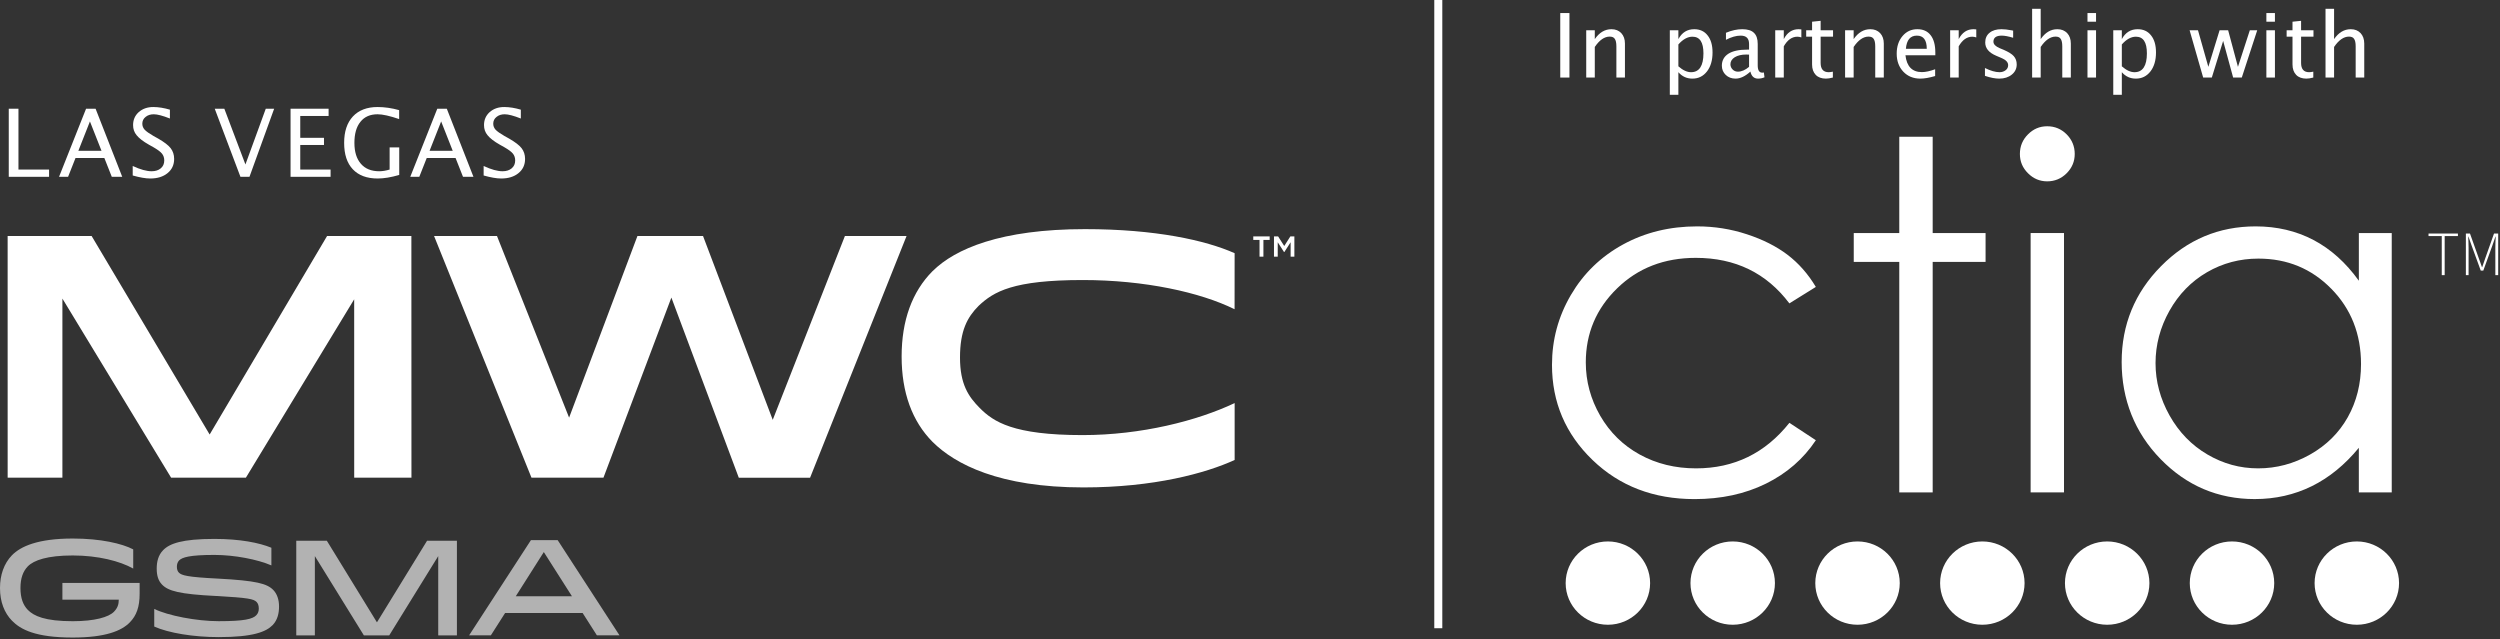 <svg width="1107" height="283" viewBox="0 0 1107 283" fill="none" xmlns="http://www.w3.org/2000/svg">
<rect x="0" y="0" width="1107" height="283" fill="#333333" stroke="none"/>
<g clip-path="url(#clip0_247_1365)">
<path d="M638.65 0H635.1V278.18H638.65V0Z" fill="white"/>
<path d="M694.951 5.781H690.883V34.34H694.951V5.781Z" fill="white"/>
<path d="M702.381 34.34V13.405H706.173V17.316C708.187 14.393 710.636 12.931 713.559 12.931C715.376 12.931 716.798 13.524 717.904 14.669C718.971 15.815 719.524 17.355 719.524 19.291V34.34H715.732V20.515C715.732 18.974 715.495 17.869 715.021 17.197C714.586 16.526 713.836 16.209 712.769 16.209C710.439 16.209 708.227 17.75 706.173 20.791V34.34H702.381Z" fill="white"/>
<path d="M739.393 41.964V13.405H743.185V17.316C744.765 14.393 747.095 12.931 750.216 12.931C752.704 12.931 754.719 13.839 756.141 15.696C757.602 17.513 758.313 20.041 758.313 23.241C758.313 26.716 757.484 29.521 755.864 31.614C754.205 33.748 752.072 34.814 749.386 34.814C746.898 34.814 744.844 33.866 743.185 31.97V41.964H739.393ZM743.185 29.363C745.16 31.101 747.016 31.97 748.794 31.97C752.428 31.97 754.284 29.166 754.284 23.636C754.284 18.698 752.665 16.249 749.426 16.249C747.293 16.249 745.199 17.395 743.185 19.686V29.363Z" fill="white"/>
<path d="M775.077 31.694C772.786 33.787 770.614 34.814 768.481 34.814C766.743 34.814 765.321 34.261 764.175 33.194C763.03 32.089 762.438 30.745 762.438 29.087C762.438 26.796 763.425 25.018 765.321 23.794C767.256 22.569 770.021 21.977 773.616 21.977H774.485V19.448C774.485 17 773.261 15.775 770.772 15.775C768.758 15.775 766.585 16.407 764.255 17.631V14.511C766.822 13.444 769.232 12.931 771.443 12.931C773.814 12.931 775.512 13.444 776.618 14.511C777.764 15.578 778.316 17.197 778.316 19.448V28.928C778.316 31.101 778.988 32.167 780.291 32.167C780.489 32.167 780.726 32.167 781.042 32.089L781.318 34.221C780.449 34.617 779.501 34.814 778.474 34.814C776.697 34.814 775.551 33.787 775.077 31.694ZM774.485 29.6V24.189L773.221 24.149C771.167 24.149 769.468 24.544 768.165 25.334C766.901 26.124 766.23 27.191 766.23 28.454C766.23 29.363 766.585 30.153 767.217 30.785C767.849 31.417 768.639 31.733 769.548 31.733C771.167 31.733 772.786 31.022 774.485 29.6Z" fill="white"/>
<path d="M786.068 34.34V13.405H789.86V17.316C791.361 14.393 793.573 12.931 796.417 12.931C796.812 12.931 797.207 12.97 797.642 13.01V16.565C797.01 16.367 796.417 16.249 795.904 16.249C793.494 16.249 791.48 17.671 789.86 20.515V34.34H786.068Z" fill="white"/>
<path d="M808.511 34.814C806.615 34.814 805.074 34.261 804.008 33.155C802.941 32.049 802.388 30.509 802.388 28.573V16.249H799.781V13.405H802.388V9.613L806.18 9.218V13.405H811.671V16.249H806.18V27.862C806.18 30.587 807.365 31.97 809.735 31.97C810.249 31.97 810.841 31.891 811.592 31.733V34.34C810.407 34.656 809.38 34.814 808.511 34.814Z" fill="white"/>
<path d="M817.004 34.34V13.405H820.796V17.316C822.81 14.393 825.259 12.931 828.182 12.931C829.999 12.931 831.421 13.524 832.527 14.669C833.594 15.815 834.147 17.355 834.147 19.291V34.34H830.355V20.515C830.355 18.974 830.118 17.869 829.644 17.197C829.209 16.526 828.459 16.209 827.392 16.209C825.062 16.209 822.85 17.75 820.796 20.791V34.34H817.004Z" fill="white"/>
<path d="M856.884 33.669C854.316 34.419 852.144 34.814 850.327 34.814C847.246 34.814 844.718 33.787 842.782 31.733C840.847 29.679 839.859 27.032 839.859 23.754C839.859 20.594 840.728 17.987 842.427 15.973C844.165 13.918 846.337 12.931 849.023 12.931C851.551 12.931 853.526 13.8 854.909 15.617C856.291 17.395 856.963 19.962 856.963 23.28V24.465H843.73C844.283 29.442 846.732 31.93 851.038 31.93C852.618 31.93 854.593 31.496 856.884 30.666V33.669ZM843.928 21.621H853.171C853.171 17.71 851.709 15.775 848.786 15.775C845.863 15.775 844.244 17.71 843.928 21.621Z" fill="white"/>
<path d="M863.523 34.34V13.405H867.315V17.316C868.816 14.393 871.028 12.931 873.872 12.931C874.267 12.931 874.662 12.97 875.097 13.01V16.565C874.465 16.367 873.872 16.249 873.359 16.249C870.949 16.249 868.935 17.671 867.315 20.515V34.34H863.523Z" fill="white"/>
<path d="M885.257 34.814C883.519 34.814 881.386 34.419 878.938 33.59V30.113C881.386 31.338 883.559 31.97 885.416 31.97C886.482 31.97 887.391 31.654 888.141 31.061C888.852 30.509 889.208 29.758 889.208 28.849C889.208 27.546 888.181 26.48 886.166 25.65L883.954 24.702C880.676 23.32 879.056 21.384 879.056 18.817C879.056 17 879.688 15.538 880.991 14.511C882.255 13.444 884.033 12.931 886.285 12.931C887.47 12.931 888.892 13.089 890.63 13.405L891.42 13.563V16.723C889.287 16.091 887.627 15.775 886.363 15.775C883.914 15.775 882.69 16.683 882.69 18.461C882.69 19.607 883.638 20.555 885.495 21.345L887.312 22.095C889.366 23.003 890.867 23.912 891.696 24.86C892.565 25.848 893 27.072 893 28.534C893 30.351 892.288 31.852 890.827 33.036C889.365 34.221 887.509 34.814 885.257 34.814Z" fill="white"/>
<path d="M899.824 34.34V3.885H903.616V17.316C905.631 14.393 908.08 12.931 911.003 12.931C912.82 12.931 914.242 13.524 915.348 14.669C916.414 15.815 916.967 17.355 916.967 19.291V34.34H913.175V20.515C913.175 18.974 912.938 17.869 912.464 17.197C912.03 16.526 911.279 16.209 910.213 16.209C907.882 16.209 905.67 17.75 903.616 20.791V34.34H899.824Z" fill="white"/>
<path d="M924.336 34.34V13.405H928.128V34.34H924.336ZM924.336 9.613V5.781H928.128V9.613H924.336Z" fill="white"/>
<path d="M935.754 41.964V13.405H939.546V17.316C941.126 14.393 943.456 12.931 946.577 12.931C949.065 12.931 951.08 13.839 952.502 15.696C953.963 17.513 954.674 20.041 954.674 23.241C954.674 26.716 953.845 29.521 952.225 31.614C950.566 33.748 948.433 34.814 945.747 34.814C943.259 34.814 941.205 33.866 939.546 31.97V41.964H935.754ZM939.546 29.363C941.521 31.101 943.377 31.97 945.155 31.97C948.789 31.97 950.645 29.166 950.645 23.636C950.645 18.698 949.026 16.249 945.787 16.249C943.654 16.249 941.56 17.395 939.546 19.686V29.363Z" fill="white"/>
<path d="M975.563 34.34L969.559 13.405H973.272L977.854 29.6L982.831 13.405H986.623L990.968 29.6L996.221 13.405H999.5L992.666 34.34H988.835L984.411 18.105L979.394 34.34H975.563Z" fill="white"/>
<path d="M1003.55 34.34V13.405H1007.34V34.34H1003.55ZM1003.55 9.613V5.781H1007.34V9.613H1003.55Z" fill="white"/>
<path d="M1021.25 34.814C1019.35 34.814 1017.81 34.261 1016.74 33.155C1015.68 32.049 1015.12 30.509 1015.12 28.573V16.249H1012.52V13.405H1015.12V9.613L1018.92 9.218V13.405H1024.41V16.249H1018.92V27.862C1018.92 30.587 1020.1 31.97 1022.47 31.97C1022.99 31.97 1023.58 31.891 1024.33 31.733V34.34C1023.14 34.656 1022.12 34.814 1021.25 34.814Z" fill="white"/>
<path d="M1029.74 34.34V3.885H1033.53V17.316C1035.55 14.393 1038 12.931 1040.92 12.931C1042.74 12.931 1044.16 13.524 1045.27 14.669C1046.33 15.815 1046.89 17.355 1046.89 19.291V34.34H1043.09V20.515C1043.09 18.974 1042.86 17.869 1042.38 17.197C1041.95 16.526 1041.2 16.209 1040.13 16.209C1037.8 16.209 1035.59 17.75 1033.53 20.791V34.34H1029.74Z" fill="white"/>
<path d="M1044.5 103.2V124.31C1038.74 116.29 1032.03 110.27 1024.4 106.26C1016.76 102.25 1008.23 100.24 998.801 100.24C982.471 100.24 968.511 106.12 956.891 117.88C945.281 129.62 939.471 143.77 939.471 160.3C939.471 176.83 945.231 191.52 956.731 203.31C968.231 215.09 982.111 220.99 998.371 220.99C1007.51 220.99 1015.93 219.09 1023.64 215.29C1031.35 211.49 1038.3 205.82 1044.49 198.29V218.03H1059.06V103.2H1044.49H1044.5ZM1032.33 127.89C1041.08 136.81 1045.46 147.93 1045.46 161.21C1045.46 169.92 1043.51 177.76 1039.61 184.72C1035.71 191.68 1030.13 197.19 1022.9 201.27C1015.66 205.35 1008 207.39 999.921 207.39C991.841 207.39 984.401 205.33 977.401 201.22C970.411 197.12 964.841 191.37 960.691 183.99C956.541 176.61 954.471 168.87 954.471 160.79C954.471 152.71 956.531 144.91 960.641 137.6C964.741 130.29 970.281 124.61 977.241 120.56C984.191 116.52 991.801 114.51 1000.01 114.51C1012.8 114.51 1023.57 118.96 1032.32 127.89" fill="white"/>
<path d="M913.94 103.19H899.16V218.03H913.94V103.19Z" fill="white"/>
<path d="M897.99 59.5C895.6 61.89 894.41 64.78 894.41 68.16C894.41 71.54 895.6 74.32 897.99 76.71C900.37 79.1 903.21 80.3 906.51 80.3C909.81 80.3 912.74 79.1 915.12 76.71C917.5 74.32 918.69 71.47 918.69 68.16C918.69 64.85 917.5 61.9 915.12 59.5C912.74 57.11 909.87 55.91 906.51 55.91C903.15 55.91 900.37 57.11 897.99 59.5Z" fill="white"/>
<path d="M841 60.55V103.2H820.84V115.97H841V218.04H855.79V115.97H879.21V103.2H855.79V60.55H841Z" fill="white"/>
<path d="M791.501 112.8C786.581 109.08 780.581 106.04 773.501 103.73C766.431 101.4 759.101 100.24 751.501 100.24C739.401 100.24 728.451 102.91 718.671 108.26C708.891 113.61 701.201 121.05 695.611 130.58C690.011 140.12 687.221 150.45 687.221 161.57C687.221 178.1 693.201 192.15 705.161 203.68C717.131 215.22 732.181 221 750.331 221C762.161 221 772.701 218.72 781.951 214.16C791.201 209.6 798.581 203.18 804.061 194.93L792.341 187.23C781.661 200.67 767.881 207.39 751.011 207.39C741.811 207.39 733.491 205.35 726.071 201.27C718.661 197.19 712.831 191.46 708.571 184.09C704.321 176.71 702.191 168.84 702.191 160.47C702.191 147.61 706.811 136.68 716.061 127.68C725.291 118.68 736.911 114.18 750.901 114.18C768.401 114.18 782.211 120.9 792.331 134.34L804.051 127.05C800.611 121.29 796.411 116.54 791.491 112.8" fill="white"/>
<path d="M711.971 276.64C722.301 276.64 730.671 268.38 730.671 258.2C730.671 248.02 722.301 239.75 711.971 239.75C701.641 239.75 693.271 248.01 693.271 258.2C693.271 268.39 701.641 276.64 711.971 276.64Z" fill="white"/>
<path d="M767.241 276.64C777.571 276.64 785.941 268.38 785.941 258.2C785.941 248.02 777.571 239.75 767.241 239.75C756.911 239.75 748.541 248.01 748.541 258.2C748.541 268.39 756.911 276.64 767.241 276.64Z" fill="white"/>
<path d="M822.511 276.64C832.841 276.64 841.211 268.38 841.211 258.2C841.211 248.02 832.841 239.75 822.511 239.75C812.181 239.75 803.811 248.01 803.811 258.2C803.811 268.39 812.181 276.64 822.511 276.64Z" fill="white"/>
<path d="M1043.6 276.64C1053.93 276.64 1062.3 268.38 1062.3 258.2C1062.3 248.02 1053.93 239.75 1043.6 239.75C1033.27 239.75 1024.9 248.01 1024.9 258.2C1024.9 268.39 1033.27 276.64 1043.6 276.64Z" fill="white"/>
<path d="M877.78 276.64C888.11 276.64 896.48 268.38 896.48 258.2C896.48 248.02 888.11 239.75 877.78 239.75C867.45 239.75 859.08 248.01 859.08 258.2C859.08 268.39 867.45 276.64 877.78 276.64Z" fill="white"/>
<path d="M933.061 276.64C943.391 276.64 951.761 268.38 951.761 258.2C951.761 248.02 943.391 239.75 933.061 239.75C922.731 239.75 914.361 248.01 914.361 258.2C914.361 268.39 922.731 276.64 933.061 276.64Z" fill="white"/>
<path d="M988.331 276.64C998.661 276.64 1007.03 268.38 1007.03 258.2C1007.03 248.02 998.661 239.75 988.331 239.75C978.001 239.75 969.631 248.01 969.631 258.2C969.631 268.39 978.001 276.64 988.331 276.64Z" fill="white"/>
<path d="M1081.21 104.53H1075.35V103.41H1088.37V104.53H1082.5V121.83H1081.21V104.53Z" fill="white"/>
<path d="M1091.89 103.41H1093.71L1097.56 114.23C1097.81 114.9 1098.05 115.57 1098.29 116.25C1098.53 116.93 1098.77 117.61 1099.01 118.3H1099.12C1099.36 117.61 1099.59 116.93 1099.82 116.25C1100.04 115.57 1100.28 114.9 1100.52 114.23L1104.35 103.41H1106.2V121.83H1104.94V109.73C1104.94 108.97 1104.96 108.15 1104.99 107.26C1105.03 106.38 1105.07 105.54 1105.1 104.76H1104.99L1103.57 108.87L1099.6 119.83H1098.48L1094.48 108.87L1093.03 104.76H1092.92C1092.96 105.55 1092.99 106.38 1093.03 107.26C1093.07 108.15 1093.09 108.97 1093.09 109.73V121.83H1091.89V103.41Z" fill="white"/>
<path d="M3.879 78.29V48.141H8.174V75.079H21.727V78.29H3.879Z" fill="white"/>
<path d="M44.951 66.781L39.822 53.77L34.693 66.781H44.951ZM49.496 78.29L46.202 69.95H33.442L30.148 78.29H26.145L38.112 48.141H42.324L54.125 78.29H49.496Z" fill="white"/>
<path d="M66.52 79.041C64.477 79.041 61.891 78.582 58.764 77.706V73.495C62.141 75.079 64.935 75.83 67.145 75.83C68.813 75.83 70.148 75.413 71.19 74.537C72.233 73.661 72.733 72.494 72.733 71.034C72.733 69.867 72.4 68.866 71.732 68.032C71.065 67.198 69.814 66.28 68.021 65.238L65.936 64.07C63.351 62.611 61.558 61.193 60.515 59.9C59.431 58.608 58.931 57.106 58.931 55.397C58.931 53.062 59.764 51.143 61.432 49.642C63.142 48.141 65.269 47.39 67.896 47.39C70.189 47.39 72.65 47.807 75.235 48.558V52.478C72.066 51.227 69.689 50.601 68.105 50.601C66.645 50.601 65.436 50.977 64.477 51.769C63.476 52.561 63.017 53.562 63.017 54.771C63.017 55.772 63.351 56.648 64.06 57.44C64.769 58.191 66.061 59.108 67.938 60.192L70.106 61.401C72.692 62.903 74.526 64.279 75.569 65.613C76.57 66.906 77.112 68.49 77.112 70.367C77.112 72.952 76.153 75.079 74.193 76.664C72.275 78.248 69.689 79.041 66.52 79.041Z" fill="white"/>
<path d="M106.466 78.29L95.082 48.141H99.335L108.676 72.827L117.683 48.141H121.395L110.469 78.29H106.466Z" fill="white"/>
<path d="M128.658 78.29V48.141H145.505V51.352H132.953V61.026H143.462V64.195H132.953V75.079H146.381V78.29H128.658Z" fill="white"/>
<path d="M176.781 77.456C173.153 78.54 169.942 79.041 167.232 79.041C162.436 79.041 158.767 77.665 156.223 74.954C153.638 72.202 152.387 68.324 152.387 63.236C152.387 58.232 153.679 54.354 156.265 51.56C158.85 48.808 162.478 47.39 167.19 47.39C170.234 47.39 173.445 47.849 176.74 48.766V52.728C172.611 51.31 169.4 50.601 167.19 50.601C163.938 50.601 161.394 51.685 159.601 53.937C157.808 56.147 156.932 59.233 156.932 63.278C156.932 67.24 157.891 70.325 159.809 72.535C161.728 74.746 164.438 75.83 167.899 75.83C169.359 75.83 170.86 75.579 172.528 75.079V65.28H176.781V77.456Z" fill="white"/>
<path d="M200.471 66.781L195.342 53.77L190.213 66.781H200.471ZM205.016 78.29L201.722 69.95H188.962L185.667 78.29H181.664L193.632 48.141H197.844L209.645 78.29H205.016Z" fill="white"/>
<path d="M221.91 79.041C219.867 79.041 217.282 78.582 214.154 77.706V73.495C217.532 75.079 220.326 75.83 222.536 75.83C224.204 75.83 225.538 75.413 226.581 74.537C227.623 73.661 228.124 72.494 228.124 71.034C228.124 69.867 227.79 68.866 227.123 68.032C226.456 67.198 225.205 66.28 223.412 65.238L221.327 64.07C218.741 62.611 216.948 61.193 215.906 59.9C214.821 58.608 214.321 57.106 214.321 55.397C214.321 53.062 215.155 51.143 216.823 49.642C218.533 48.141 220.659 47.39 223.287 47.39C225.58 47.39 228.04 47.807 230.626 48.558V52.478C227.457 51.227 225.08 50.601 223.495 50.601C222.036 50.601 220.826 50.977 219.867 51.769C218.866 52.561 218.408 53.562 218.408 54.771C218.408 55.772 218.741 56.648 219.45 57.44C220.159 58.191 221.452 59.108 223.328 60.192L225.497 61.401C228.082 62.903 229.917 64.279 230.959 65.613C231.96 66.906 232.502 68.49 232.502 70.367C232.502 72.952 231.543 75.079 229.583 76.664C227.665 78.248 225.08 79.041 221.91 79.041Z" fill="white"/>
<path d="M267.209 211.52L297.289 131.76L327.139 211.54H358.699L401.429 104.49H374.129L342.169 185.91L311.299 104.49H282.259L251.999 184.93L220.059 104.49H192.199L235.339 211.52H267.209Z" fill="white"/>
<path d="M554.949 104.68V106.25H557.719V113.65H559.439V106.25H562.209V104.68H554.949ZM571.369 104.68L568.659 108.93L565.949 104.68H564.119V113.65H565.779V107.27L568.549 111.58H568.719L571.489 107.27V113.65H573.149V104.68H571.369Z" fill="white"/>
<path d="M144.831 104.5L92.831 192.4L40.571 104.5H3.381L3.391 211.52H27.631V132.21L75.771 211.52H108.881L156.831 132.53L156.841 211.52H182.191L182.161 104.5H144.831Z" fill="white"/>
<path d="M61.83 258.12V262.9C61.83 268.76 60.44 272.56 57.49 275.58C53.82 279.35 46.69 282.3 32.21 282.3C15.73 282.3 9.12 278.76 5.28 274.82C1.96 271.4 0 266.55 0 260.38C0 254.63 1.74 249.54 5.28 245.88C9.12 241.93 16.78 238.46 32.21 238.46C44.53 238.46 54.06 240.68 58.99 243.26V251.76C53.12 248.46 43.43 245.96 32.21 245.96C20.99 245.96 14.98 248.05 12.3 250.8C10.16 253.02 9.06 256.08 9.06 260.39C9.06 264.95 10.28 267.94 12.3 270.04C14.97 272.78 19.92 275.07 32.21 275.07C41.98 275.07 48.14 273.26 50.46 270.88C52.03 269.27 52.6 267.64 52.6 265.53H27.63V258.13H61.83V258.12Z" fill="#B2B2B2"/>
<path d="M113.501 272.41C114.301 271.59 114.591 270.55 114.591 269.5C114.591 268.23 114.301 267.26 113.621 266.55C112.321 265.23 109.951 264.68 95.621 263.9C79.431 263.09 74.481 261.7 71.711 258.82C70.081 257.13 69.391 254.81 69.391 251.81C69.391 248.81 70.021 245.89 72.231 243.62C75.071 240.68 80.641 238.63 94.921 238.63C106.241 238.63 114.771 240.32 120.171 242.54V250.36C114.021 247.7 103.801 245.72 94.921 245.72C83.841 245.72 80.641 246.81 79.311 248.16C78.621 248.89 78.321 249.85 78.321 250.96C78.321 252.07 78.621 252.97 79.201 253.55C80.411 254.81 83.141 255.53 96.371 256.2C113.501 257.1 118.261 258.41 121.041 261.28C122.671 262.97 123.561 265.52 123.561 268.53C123.561 271.54 122.911 274.52 120.721 276.8C117.801 279.77 112.071 282.11 96.851 282.11C85.591 282.11 74.561 280.26 68.301 277.44V269.62C74.331 272.61 87.151 275.06 96.851 275.06C108.231 275.06 111.881 274.11 113.511 272.41" fill="#B2B2B2"/>
<path d="M189.109 239.43L166.909 275.57L144.719 239.43H131.189V281.34H139.419V246.24L161.119 281.34H172.349L194.049 246.24V281.34H202.319V239.43H189.109Z" fill="#B2B2B2"/>
<path d="M240.801 244.45L253.271 264.04H228.371L240.801 244.45ZM235.091 239.18L207.721 281.33H217.351L223.651 271.45H258.001L264.301 281.33H274.311L246.941 239.18H235.091Z" fill="#B2B2B2"/>
<path d="M412.94 120.05C403.85 129.2 399.24 141.95 399.24 157.86C399.24 173.77 403.86 186.51 412.94 195.67C422.92 205.57 442.51 215.83 479.74 215.83C511.02 215.83 533.89 209.53 546.7 203.68V178.48C530.17 186.33 505.27 192.66 479.37 192.66C448.64 192.66 439.9 186.78 433.8 180.63C428.89 175.68 425.09 170.2 425.09 158.34C425.09 146.48 428.26 140.54 433.32 135.44C440.03 129.1 448.64 124 479.42 124C506.83 124 531.48 129.42 546.67 136.93L546.69 112.11C533.88 106.41 511.69 101.46 480.41 101.46C443.17 101.46 422.92 110.16 412.94 120.06" fill="white"/>
</g>
<defs>
<clipPath id="clip0_247_1365">
<rect width="1107" height="283" fill="white"/>
</clipPath>
</defs>
</svg>
